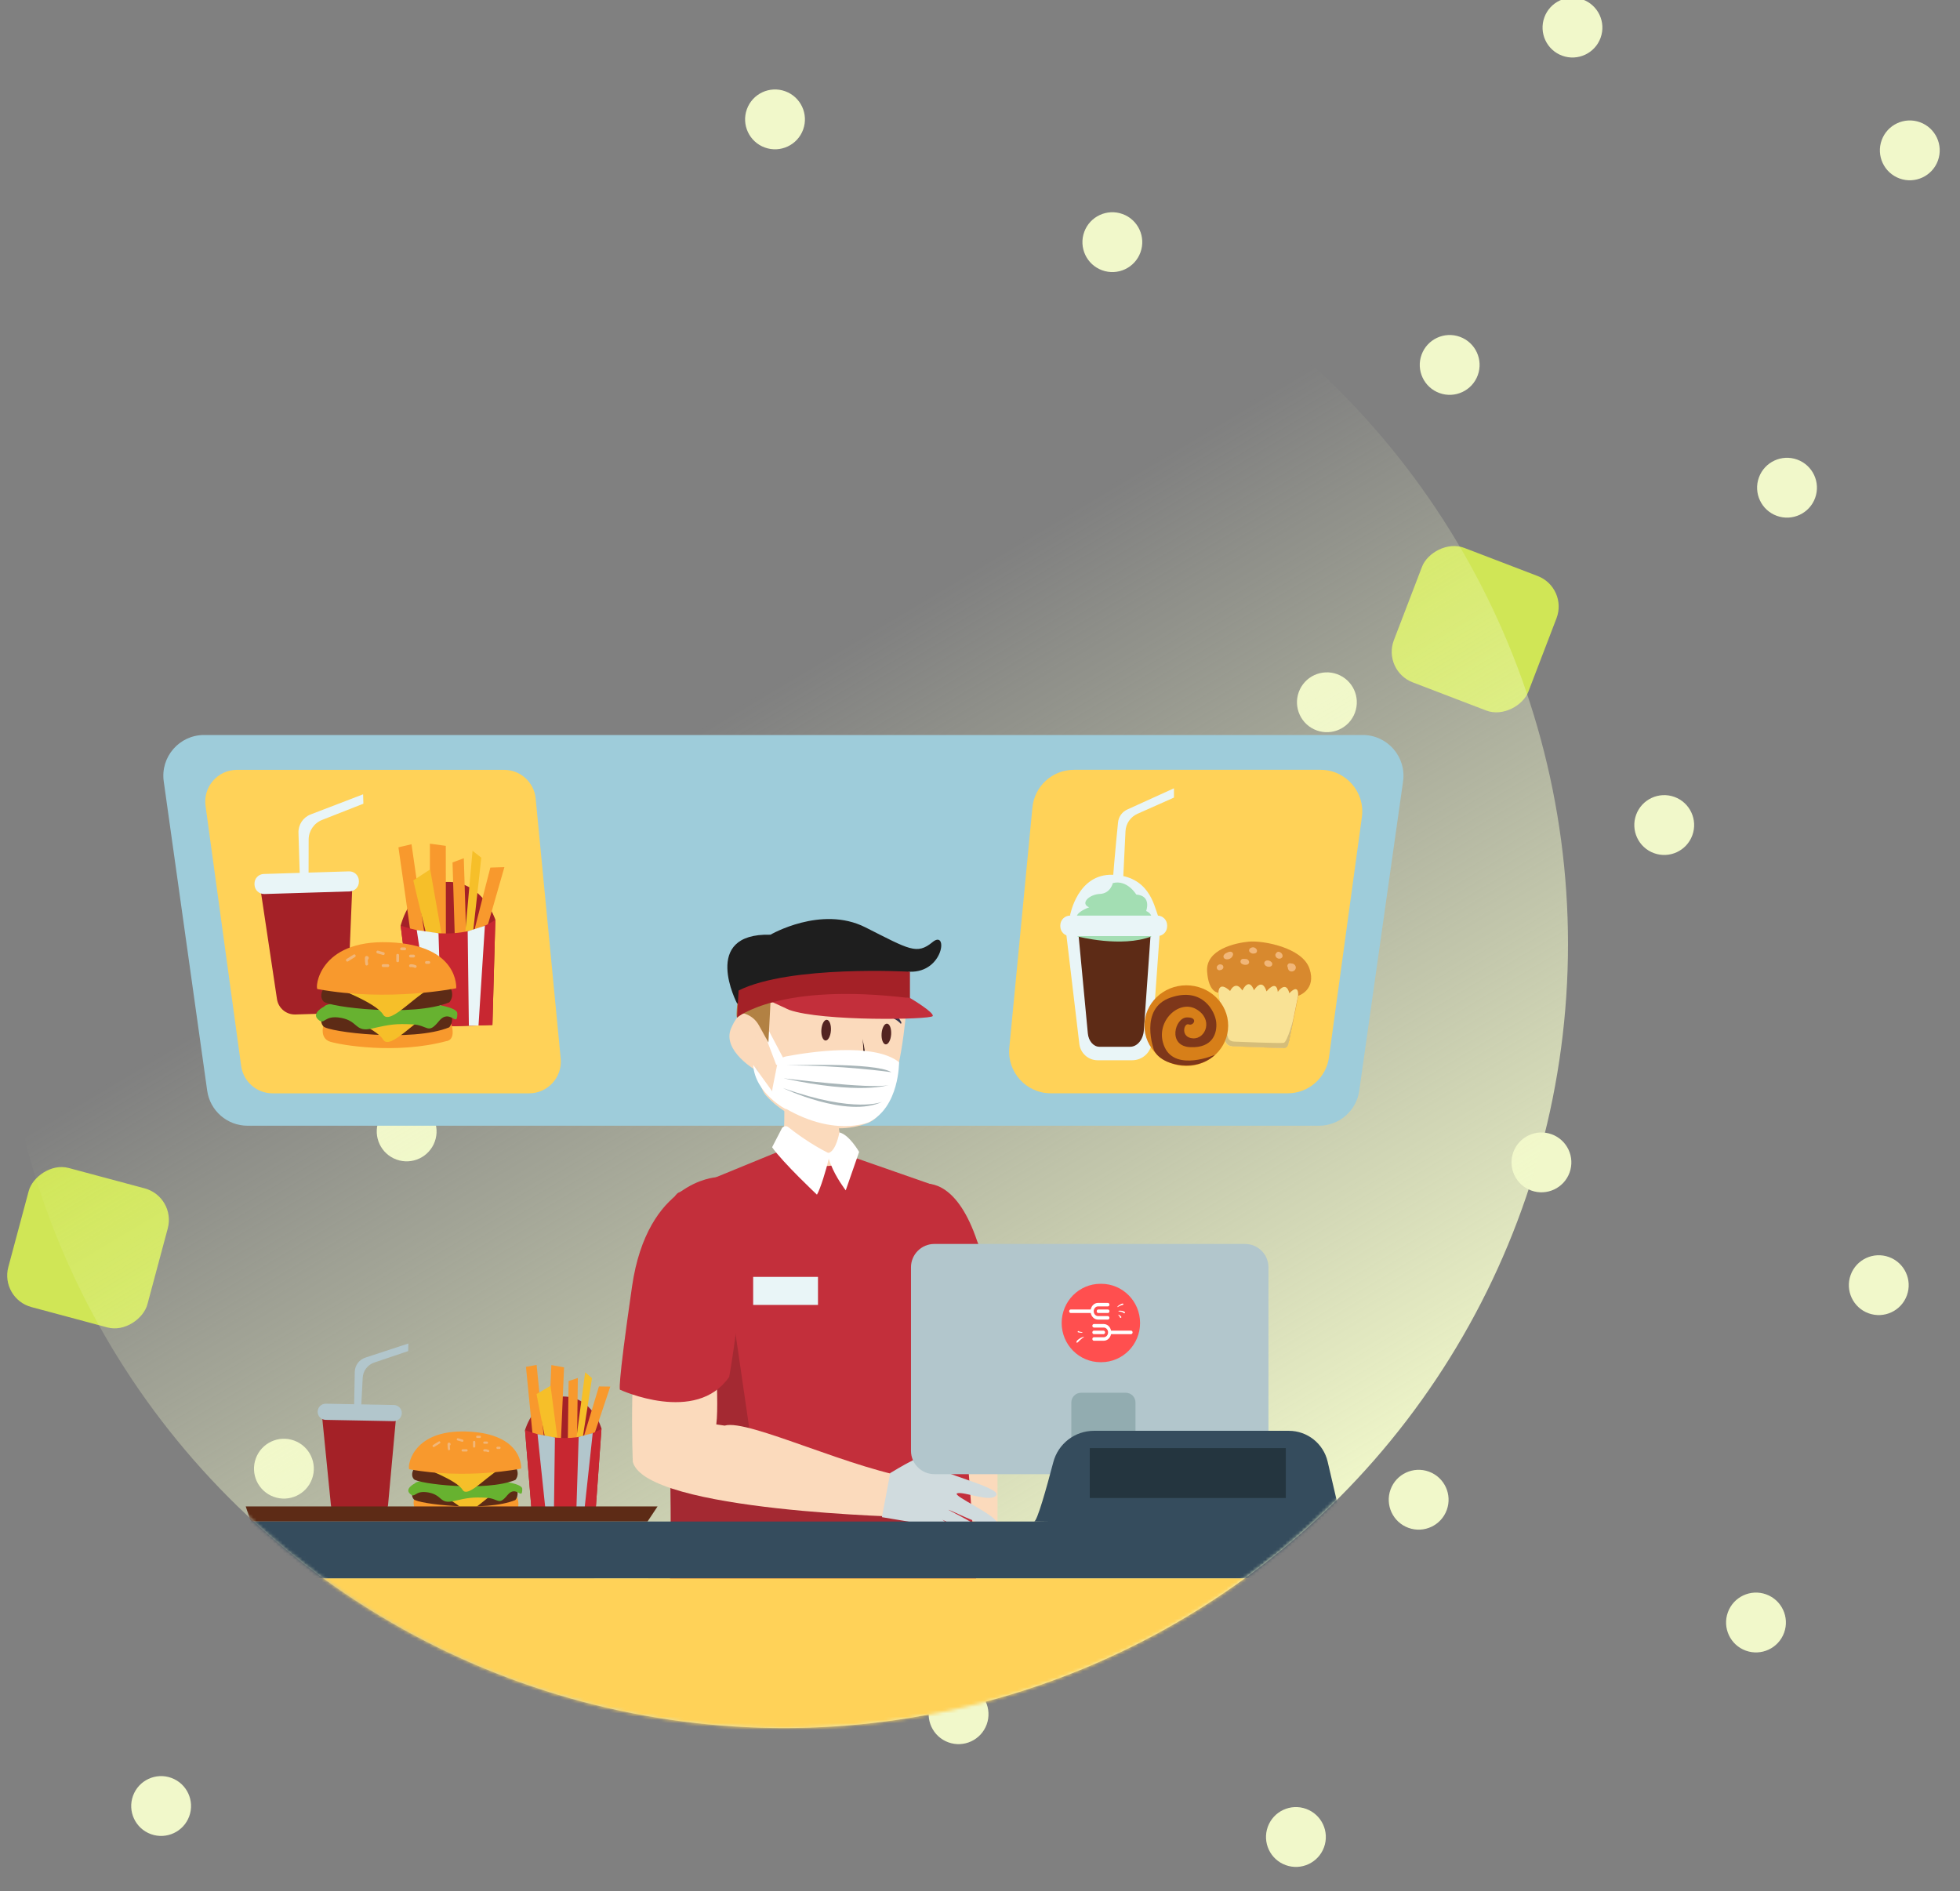 <svg width="600" height="579" viewBox="0 0 600 579" fill="none" xmlns="http://www.w3.org/2000/svg">
<rect x="0" y="0" width="600" height="579" fill="#808080" stroke="none"/>
<g clip-path="url(#clip0_73_32918)">
<ellipse cx="49.325" cy="552.866" rx="9.158" ry="9.158" transform="rotate(-70 49.325 552.866)" fill="#F1F8CA"/>
<ellipse cx="152.59" cy="590.45" rx="9.158" ry="9.157" transform="rotate(-70 152.59 590.45)" fill="#F1F8CA"/>
<ellipse cx="86.912" cy="449.597" rx="9.158" ry="9.158" transform="rotate(-70 86.912 449.597)" fill="#F1F8CA"/>
<ellipse cx="190.18" cy="487.182" rx="9.158" ry="9.158" transform="rotate(-70 190.18 487.182)" fill="#F1F8CA"/>
<ellipse cx="293.442" cy="524.764" rx="9.158" ry="9.158" transform="rotate(-70 293.442 524.764)" fill="#F1F8CA"/>
<ellipse cx="396.71" cy="562.35" rx="9.158" ry="9.158" transform="rotate(-70 396.71 562.35)" fill="#F1F8CA"/>
<ellipse cx="124.488" cy="346.354" rx="9.158" ry="9.157" transform="rotate(-70 124.488 346.354)" fill="#F1F8CA"/>
<ellipse cx="227.753" cy="383.938" rx="9.158" ry="9.158" transform="rotate(-70 227.753 383.938)" fill="#F1F8CA"/>
<ellipse cx="331.018" cy="421.521" rx="9.158" ry="9.157" transform="rotate(-70 331.018 421.521)" fill="#F1F8CA"/>
<ellipse cx="434.283" cy="459.105" rx="9.158" ry="9.158" transform="rotate(-70 434.283 459.105)" fill="#F1F8CA"/>
<ellipse cx="537.548" cy="496.688" rx="9.158" ry="9.157" transform="rotate(-70 537.548 496.688)" fill="#F1F8CA"/>
<ellipse cx="471.87" cy="355.836" rx="9.158" ry="9.158" transform="rotate(-70 471.87 355.836)" fill="#F1F8CA"/>
<ellipse cx="575.135" cy="393.42" rx="9.158" ry="9.158" transform="rotate(-70 575.135 393.42)" fill="#F1F8CA"/>
<ellipse cx="406.192" cy="214.983" rx="9.158" ry="9.158" transform="rotate(-70 406.192 214.983)" fill="#F1F8CA"/>
<ellipse cx="509.457" cy="252.567" rx="9.158" ry="9.157" transform="rotate(-70 509.457 252.567)" fill="#F1F8CA"/>
<ellipse cx="237.249" cy="36.546" rx="9.158" ry="9.158" transform="rotate(-70 237.249 36.546)" fill="#F1F8CA"/>
<ellipse cx="340.514" cy="74.13" rx="9.158" ry="9.158" transform="rotate(-70 340.514 74.13)" fill="#F1F8CA"/>
<ellipse cx="443.779" cy="111.714" rx="9.158" ry="9.158" transform="rotate(-70 443.779 111.714)" fill="#F1F8CA"/>
<ellipse cx="547.047" cy="149.3" rx="9.158" ry="9.158" transform="rotate(-70 547.047 149.3)" fill="#F1F8CA"/>
<ellipse cx="481.369" cy="8.448" rx="9.158" ry="9.157" transform="rotate(-70 481.369 8.448)" fill="#F1F8CA"/>
<ellipse cx="584.633" cy="46.032" rx="9.158" ry="9.158" transform="rotate(-70 584.633 46.032)" fill="#F1F8CA"/>
<rect width="44.074" height="44.074" rx="10" transform="matrix(-0.934 -0.358 -0.358 0.934 480.063 179.917)" fill="#D0E656"/>
<rect width="44.074" height="44.074" rx="10" transform="matrix(-0.966 -0.259 -0.259 0.966 53.948 366.375)" fill="#D0E656"/>
<circle cx="240" cy="289" r="240" fill="url(#paint0_linear_73_32918)"/>
<mask id="mask0_73_32918" style="mask-type:alpha" maskUnits="userSpaceOnUse" x="0" y="49" width="480" height="480">
<circle cx="240" cy="289" r="240" fill="white"/>
</mask>
<g mask="url(#mask0_73_32918)">
<path d="M160.722 437.777L162.772 463.006L182.272 463.264L184.132 437.333C184.132 437.333 181.444 427.621 172.56 427.502C163.677 427.382 160.722 437.777 160.722 437.777Z" fill="#A42127"/>
<path d="M163.866 448.437C163.88 447.294 161.01 418.435 161.01 418.435L164.27 417.825L167.332 448.482L163.866 448.437Z" fill="#F8992D"/>
<path d="M167.226 453.423L168.78 417.879L172.671 418.584L171.101 455.352L167.226 453.423Z" fill="#F8992D"/>
<path d="M173.618 456.729L174.067 422.756L176.895 421.836L176.427 457.291L173.618 456.729Z" fill="#F8992D"/>
<path d="M175.072 452.643C174.974 451.833 183.354 424.417 183.354 424.417L186.822 424.463L176.443 455.426L175.072 452.643Z" fill="#F8992D"/>
<path d="M169.769 451.93C168.803 451.24 164.25 426.756 164.25 426.756L168.533 424.226L172.252 452.611L169.769 451.93Z" fill="#F6BF29"/>
<path d="M175.162 449.901L179.133 420.086L181.221 421.887L176.543 451.991L175.162 449.901Z" fill="#F6BF29"/>
<path d="M184.132 437.333C184.132 437.333 175.815 443.526 160.722 437.777L162.772 463.006L182.272 463.264L184.132 437.333Z" fill="#C82731"/>
<path d="M164.548 439.035L167.076 463.061L169.567 463.094L169.873 440.052L164.548 439.035Z" fill="#B2C6CC"/>
<path d="M177.143 439.88L176.411 463.18L178.794 463.212L181.442 438.705L177.143 439.88Z" fill="#B2C6CC"/>
<path d="M98.291 430.545L101.297 460.712C101.521 462.96 103.391 464.685 105.649 464.728L113.964 464.886C116.467 464.933 118.582 463.039 118.809 460.546L121.472 431.316L98.291 430.545Z" fill="#A42127"/>
<path d="M120.484 435.049L99.669 434.655C98.303 434.629 97.216 433.5 97.242 432.133C97.268 430.766 98.397 429.679 99.763 429.705L120.577 430.1C121.944 430.126 123.031 431.255 123.005 432.622C122.979 433.988 121.85 435.075 120.484 435.049Z" fill="#B2C6CC"/>
<path d="M108.333 434.247L108.604 419.975C108.642 417.98 109.937 416.226 111.833 415.605L125.006 411.283L124.962 413.602L114.584 417.098C112.55 417.784 111.141 419.641 111.03 421.785L110.401 433.921L108.333 434.247Z" fill="#B2C6CC"/>
<path d="M126.746 458.98C126.746 458.98 125.909 461.962 128.481 462.77C131.053 463.577 144.706 465.963 157.178 462.615C157.178 462.615 159.596 462.529 158.344 458.321L126.746 458.98Z" fill="#F8992D"/>
<path d="M126.671 455.866C126.671 455.866 125.482 457.559 126.668 458.968C127.854 460.377 148.63 462.946 157.738 459.21C157.738 459.21 159.324 457.623 157.743 455.058L126.671 455.866Z" fill="#5D2B16"/>
<path d="M129.585 455.495C129.585 455.495 139.818 459.266 141.596 462.238C143.373 465.211 150.315 456.338 154.863 455.067L129.585 455.495Z" fill="#F6BF29"/>
<path d="M127.02 454.091C127.02 454.091 123.767 455.673 125.49 457.268C127.213 458.863 126.82 456.085 131.173 456.885C135.526 457.685 134.533 460.525 138.888 459.505C143.243 458.485 144.827 458.285 148.785 458.49C152.743 458.694 152.541 461.095 155.317 457.714C158.091 454.333 159.877 459.619 159.876 455.801C159.875 451.982 127.814 452.091 127.02 454.091Z" fill="#67B230"/>
<path d="M126.694 449.701C126.694 449.701 125.505 451.395 126.691 452.804C127.877 454.213 148.653 456.782 157.761 453.046C157.761 453.046 159.346 451.459 157.766 448.894L126.694 449.701Z" fill="#5D2B16"/>
<path d="M129.585 449.319C129.585 449.319 139.818 453.09 141.596 456.062C143.373 459.035 150.315 450.162 154.863 448.891L129.585 449.319Z" fill="#F6BF29"/>
<path d="M125.308 449.771C124.668 449.653 125.52 437.575 142.934 438.221C160.349 438.868 159.546 449.563 159.546 449.563C159.546 449.563 142.918 453.014 125.308 449.771Z" fill="#F8992D"/>
<path d="M134.294 441.264C133.719 441.624 133.144 441.985 132.57 442.345C132.195 442.58 132.54 443.177 132.917 442.941C133.492 442.581 134.066 442.22 134.641 441.86C135.016 441.625 134.671 441.028 134.294 441.264Z" fill="#F1B678"/>
<path d="M137.815 442.445C137.983 442.236 138.002 441.974 137.809 441.768C137.636 441.584 137.323 441.541 137.135 441.731C136.936 441.932 137.005 442.444 137.014 442.704C137.025 443.039 137.066 443.373 137.126 443.703C137.204 444.139 137.869 443.955 137.791 443.52C137.731 443.19 137.703 442.858 137.702 442.525C137.746 442.509 137.785 442.483 137.815 442.445Z" fill="#F1B678"/>
<path d="M141.63 440.69C141.168 440.558 140.707 440.425 140.245 440.293C139.818 440.17 139.634 440.835 140.061 440.958C140.523 441.09 140.984 441.223 141.446 441.355C141.873 441.478 142.056 440.813 141.63 440.69Z" fill="#F1B678"/>
<path d="M144.806 441.422L144.804 442.807C144.804 443.251 145.494 443.252 145.494 442.808L145.496 441.423C145.496 440.979 144.807 440.977 144.806 441.422Z" fill="#F1B678"/>
<path d="M142.819 443.651L141.632 443.65C141.188 443.649 141.187 444.339 141.631 444.34L142.819 444.341C143.262 444.341 143.264 443.652 142.819 443.651Z" fill="#F1B678"/>
<path d="M149.067 441.283L148.275 441.282C147.831 441.282 147.83 441.971 148.275 441.972L149.066 441.973C149.51 441.973 149.511 441.284 149.067 441.283Z" fill="#F1B678"/>
<path d="M146.881 439.5L146.089 439.499C145.645 439.498 145.644 440.188 146.088 440.189L146.88 440.189C147.324 440.19 147.325 439.5 146.881 439.5Z" fill="#F1B678"/>
<path d="M149.628 443.9C149.201 443.697 148.745 443.6 148.272 443.645C147.834 443.687 147.829 444.377 148.271 444.335C148.621 444.301 148.96 444.343 149.28 444.495C149.678 444.684 150.03 444.09 149.628 443.9Z" fill="#F1B678"/>
<path d="M152.891 442.873L152.297 442.872C152.111 442.872 151.952 443.03 151.952 443.217C151.951 443.404 152.109 443.562 152.296 443.562L152.89 443.562C153.076 443.563 153.235 443.404 153.235 443.218C153.235 443.031 153.078 442.873 152.891 442.873Z" fill="#F1B678"/>
<path d="M76.757 465.771L75.219 461.146H201.302L198.228 465.771H76.757Z" fill="#5D2B16"/>
<path d="M403.75 344.612H75.775C69.558 344.612 64.291 340.033 63.426 333.877L50.124 239.205C49.069 231.701 54.895 225 62.473 225H417.162C424.745 225 430.573 231.712 429.509 239.219L416.097 333.892C415.225 340.041 409.961 344.612 403.75 344.612Z" fill="#9ECCDA"/>
<path d="M72.544 235.667H154.313C159.317 235.667 163.503 239.469 163.982 244.451L171.639 324.054C172.187 329.76 167.701 334.697 161.97 334.697H83.447C78.592 334.697 74.482 331.113 73.823 326.302L62.921 246.698C62.122 240.864 66.656 235.667 72.544 235.667Z" fill="#FFD258"/>
<path d="M122.65 283.358L126.561 314.511L150.74 313.771L151.636 281.537C151.636 281.537 147.777 269.647 136.762 269.981C125.747 270.316 122.65 283.358 122.65 283.358Z" fill="#A42127"/>
<path d="M127.136 296.399C127.093 294.981 121.97 259.376 121.97 259.376L125.975 258.443L131.434 296.267L127.136 296.399Z" fill="#F8992D"/>
<path d="M131.61 302.406L131.605 258.275L136.465 258.937L136.517 304.585L131.61 302.406Z" fill="#F8992D"/>
<path d="M139.817 306.138L138.528 264.014L141.984 262.72L143.329 306.683L139.817 306.138Z" fill="#F8992D"/>
<path d="M141.378 301.012C141.213 300.014 150.109 265.583 150.109 265.583L154.408 265.452L143.229 304.386L141.378 301.012Z" fill="#F8992D"/>
<path d="M134.726 300.408C133.492 299.605 126.521 269.512 126.521 269.512L131.691 266.144L137.84 301.118L134.726 300.408Z" fill="#F6BF29"/>
<path d="M141.353 297.603L144.654 260.441L147.34 262.559L143.179 300.118L141.353 297.603Z" fill="#F6BF29"/>
<path d="M151.636 281.537C151.636 281.537 141.667 289.662 122.65 283.358L126.561 314.511L150.74 313.771L151.636 281.537Z" fill="#C82731"/>
<path d="M127.582 284.717L132.021 314.353L135.11 314.259L134.236 285.688L127.582 284.717Z" fill="#E9F5F7"/>
<path d="M143.17 285.091L143.529 314.005L146.484 313.914L148.434 283.401L143.17 285.091Z" fill="#E9F5F7"/>
<path d="M79.212 268.66L84.789 305.849C85.205 308.621 87.627 310.643 90.428 310.557L100.739 310.242C103.843 310.147 106.346 307.671 106.474 304.568L107.978 268.192L79.212 268.66Z" fill="#A42127"/>
<path d="M107.026 272.883L80.93 273.681C79.314 273.731 77.964 272.46 77.914 270.844L77.906 270.559C77.856 268.943 79.126 267.593 80.742 267.544L106.838 266.745C108.454 266.697 109.804 267.966 109.854 269.582L109.862 269.867C109.912 271.483 108.642 272.833 107.026 272.883Z" fill="#E9F5F7"/>
<path d="M91.909 272.63L91.368 254.932C91.292 252.457 92.789 250.205 95.1 249.319L111.154 243.156L111.242 246.031L98.6 251C96.122 251.975 94.491 254.363 94.485 257.025L94.451 272.099L91.909 272.63Z" fill="#E9F5F7"/>
<path d="M98.937 314.193C98.937 314.193 97.899 317.891 101.089 318.893C104.279 319.895 121.214 322.854 136.684 318.701C136.684 318.701 139.684 318.595 138.13 313.375L98.937 314.193Z" fill="#F8992D"/>
<path d="M98.986 310.34C98.986 310.34 97.511 312.441 98.982 314.188C100.453 315.935 126.224 319.123 137.522 314.488C137.522 314.488 139.488 312.521 137.528 309.338L98.986 310.34Z" fill="#5D2B16"/>
<path d="M102.371 309.862C102.371 309.862 115.064 314.54 117.27 318.226C119.475 321.914 128.086 310.907 133.727 309.332L102.371 309.862Z" fill="#F6BF29"/>
<path d="M99.246 308.125C99.246 308.125 95.21 310.087 97.347 312.065C99.484 314.044 98.997 310.599 104.397 311.59C109.796 312.583 108.565 316.106 113.967 314.84C119.369 313.575 121.333 313.328 126.242 313.581C131.151 313.834 130.903 316.812 134.344 312.619C137.785 308.425 140.001 314.982 140 310.245C139.998 305.509 100.23 305.644 99.246 308.125Z" fill="#67B230"/>
<path d="M99.009 302.691C99.009 302.691 97.534 304.792 99.005 306.54C100.476 308.287 126.248 311.475 137.545 306.84C137.545 306.84 139.511 304.872 137.551 301.69L99.009 302.691Z" fill="#5D2B16"/>
<path d="M102.375 302.213C102.375 302.213 115.068 306.89 117.273 310.578C119.479 314.265 128.09 303.259 133.731 301.683L102.375 302.213Z" fill="#F6BF29"/>
<path d="M97.187 302.776C96.393 302.63 97.45 287.648 119.051 288.451C140.652 289.253 139.656 302.519 139.656 302.519C139.656 302.519 119.03 306.8 97.187 302.776Z" fill="#F8992D"/>
<path d="M108.246 292.22C107.533 292.667 106.821 293.113 106.108 293.56C105.643 293.851 106.071 294.592 106.539 294.299C107.252 293.852 107.964 293.405 108.677 292.959C109.142 292.667 108.715 291.926 108.246 292.22Z" fill="#F1B678"/>
<path d="M112.718 293.686C112.925 293.427 112.948 293.102 112.709 292.846C112.495 292.618 112.107 292.565 111.874 292.8C111.627 293.05 111.712 293.685 111.723 294.008C111.737 294.424 111.788 294.837 111.862 295.247C111.959 295.787 112.784 295.559 112.687 295.02C112.613 294.611 112.578 294.199 112.577 293.785C112.631 293.765 112.68 293.733 112.718 293.686Z" fill="#F1B678"/>
<path d="M117.464 291.51C116.891 291.346 116.319 291.182 115.746 291.018C115.216 290.865 114.989 291.69 115.518 291.843C116.09 292.006 116.663 292.171 117.235 292.335C117.766 292.487 117.993 291.663 117.464 291.51Z" fill="#F1B678"/>
<path d="M121.31 292.413L121.308 294.131C121.307 294.682 122.162 294.683 122.163 294.132L122.165 292.414C122.166 291.863 121.31 291.861 121.31 292.413Z" fill="#F1B678"/>
<path d="M118.741 295.174L117.268 295.173C116.718 295.172 116.716 296.027 117.267 296.028L118.74 296.03C119.29 296.03 119.292 295.175 118.741 295.174Z" fill="#F1B678"/>
<path d="M126.631 292.245L125.649 292.244C125.099 292.244 125.097 293.099 125.648 293.1L126.63 293.101C127.18 293.101 127.182 292.246 126.631 292.245Z" fill="#F1B678"/>
<path d="M123.897 290.034L122.916 290.033C122.365 290.032 122.363 290.888 122.915 290.888L123.897 290.89C124.447 290.89 124.449 290.035 123.897 290.034Z" fill="#F1B678"/>
<path d="M127.327 295.51C126.797 295.258 126.232 295.138 125.645 295.193C125.102 295.245 125.096 296.101 125.644 296.048C126.078 296.007 126.499 296.06 126.895 296.247C127.39 296.482 127.825 295.745 127.327 295.51Z" fill="#F1B678"/>
<path d="M131.276 294.207L130.54 294.206C130.308 294.206 130.112 294.402 130.111 294.633C130.111 294.864 130.307 295.061 130.539 295.061L131.275 295.062C131.506 295.062 131.703 294.865 131.703 294.634C131.703 294.403 131.508 294.207 131.276 294.207Z" fill="#F1B678"/>
<path d="M404.259 235.656H328.748C322.175 235.656 316.677 240.65 316.047 247.193L308.977 320.706C308.256 328.201 314.148 334.687 321.676 334.687H394.19C400.567 334.687 405.965 329.978 406.831 323.66L416.899 250.146C417.949 242.484 411.994 235.656 404.259 235.656Z" fill="#FFD258"/>
<path d="M340.608 273.018C340.267 272.103 341.644 257.877 342.258 251.746C342.429 250.028 343.503 248.53 345.075 247.815L359.374 241.316V244.159L348.191 249.129C346.066 250.074 344.654 252.135 344.54 254.457L343.632 273.018H340.608Z" fill="#E9F5F7"/>
<path d="M325.868 281.375L330.411 319.582C330.75 322.429 333.164 324.572 336.031 324.572H346.585C349.763 324.571 352.401 322.116 352.628 318.948L355.301 281.794L325.868 281.375Z" fill="#E9F5F7"/>
<path d="M327.556 280.275C327.556 280.275 329.79 267.383 340.686 267.79C351.58 268.197 353.203 276.827 354.469 280.273C355.734 283.72 327.556 280.275 327.556 280.275Z" fill="#E9F5F7"/>
<path d="M329.898 283.407C329.898 283.35 332.1 306.695 333.01 316.344C333.231 318.684 334.753 320.441 336.559 320.441H345.949C348.127 320.441 349.947 318.275 350.148 315.443L352.417 283.407H329.898Z" fill="#5D2B16"/>
<path d="M340.662 270.337C340.662 270.337 339.969 273.521 336.689 273.657C333.41 273.795 330.568 276.593 333.41 277.745C333.41 277.745 326.852 280.044 330.787 282.517C330.787 282.517 325.758 284.085 329.912 286.677C329.912 286.677 343.248 290.176 352.431 286.677C352.431 286.677 355.711 282.511 352.431 282.516C352.431 282.516 353.449 280.004 350.863 278.875C350.863 278.875 352.65 274.215 347.84 273.84C347.84 273.84 345.072 269.184 340.662 270.337Z" fill="#A3DEB3"/>
<path d="M354.294 286.566L327.582 286.568C325.928 286.568 324.587 285.227 324.587 283.573V283.282C324.587 281.627 325.928 280.286 327.581 280.286L354.294 280.284C355.949 280.284 357.29 281.625 357.29 283.28V283.571C357.29 285.225 355.949 286.566 354.294 286.566Z" fill="#E9F5F7"/>
<path d="M373.041 303.894L374.954 317.716C375.153 319.151 376.352 320.237 377.8 320.293L391.653 320.829C393.093 320.884 394.361 319.889 394.65 318.477L397.438 304.838C397.438 304.838 403.06 303.056 400.869 296.529C398.678 290.004 386.513 287.865 382.309 288.259C378.153 288.649 369.111 290.636 369.519 297.316C369.927 303.996 373.041 303.894 373.041 303.894Z" fill="#D8892E"/>
<path d="M372.988 303.887C372.988 303.887 372.939 300.06 376.562 303.36C376.562 303.36 378.178 299.877 380.319 303.213C380.319 303.213 382.262 298.928 383.876 303.143C383.876 303.143 386.307 298.998 387.712 303.494C387.712 303.494 390.724 299.662 391.163 303.628C391.163 303.628 393.673 299.974 394.7 304.061C394.7 304.061 397.591 300.767 397.385 304.831L394.4 319.44C394.225 320.293 393.459 320.894 392.59 320.861L376.962 320.257C375.969 320.218 375.146 319.472 375.01 318.488L372.988 303.887Z" fill="#F9E295"/>
<path d="M376.483 291.34C376.142 291.38 375.835 291.497 375.559 291.669C375.189 291.792 374.862 292.046 374.652 292.377C374.364 292.833 374.602 293.401 375.087 293.579C376.036 293.926 377.165 293.34 377.435 292.369C377.613 291.73 377.089 291.271 376.483 291.34Z" fill="#F1B678"/>
<path d="M382.166 293.965C381.985 293.721 381.72 293.602 381.442 293.584C381.399 293.576 381.357 293.569 381.311 293.568C381.062 293.558 380.812 293.548 380.561 293.538C379.755 293.505 379.435 294.586 380.097 295.022C380.584 295.342 381.195 295.447 381.759 295.297C382.033 295.225 382.256 295.031 382.343 294.757C382.437 294.459 382.343 294.204 382.166 293.965Z" fill="#F1B678"/>
<path d="M384.714 290.686C384.423 290.172 383.817 289.878 383.234 290.035C383.157 290.056 383.085 290.092 383.018 290.133C383.013 290.134 383.007 290.134 383.002 290.135C382.446 290.274 382.142 291.038 382.595 291.467C382.721 291.586 382.857 291.682 382.999 291.755C383.152 291.861 383.338 291.921 383.518 291.909C383.8 291.942 384.094 291.901 384.383 291.776C384.777 291.608 384.915 291.041 384.714 290.686Z" fill="#F1B678"/>
<path d="M389.263 294.561C389.05 294.334 388.773 294.151 388.47 294.07C388.356 294.038 388.236 294.017 388.115 294.009C388.085 294.006 388.056 294.008 388.027 294.008C387.99 294.007 387.954 294.008 387.919 294.01C387.887 294.013 387.857 294.016 387.826 294.021C387.764 294.03 387.704 294.043 387.647 294.062C387.645 294.063 387.642 294.063 387.639 294.064C387.638 294.064 387.638 294.065 387.637 294.065C387.611 294.075 387.587 294.087 387.563 294.098C387.326 294.196 387.138 294.342 387.055 294.605C386.96 294.904 387.057 295.156 387.231 295.396C387.573 295.867 388.31 296.093 388.855 295.893C389.128 295.792 389.347 295.645 389.44 295.352C389.526 295.08 389.46 294.769 389.263 294.561Z" fill="#F1B678"/>
<path d="M392.552 292.226C392.394 291.824 392.017 291.527 391.619 291.389C391.252 291.261 390.8 291.466 390.644 291.821C390.631 291.835 390.617 291.846 390.603 291.861C390.444 292.052 390.367 292.308 390.433 292.557C390.456 292.647 390.489 292.73 390.53 292.81C390.577 292.922 390.648 293.024 390.741 293.103C390.871 293.235 391.03 293.339 391.213 293.408C391.521 293.524 391.945 293.506 392.22 293.315C392.392 293.197 392.552 293.061 392.61 292.849C392.669 292.626 392.636 292.438 392.552 292.226Z" fill="#F1B678"/>
<path d="M395.403 294.952C395.195 294.874 394.961 294.852 394.714 294.898C394.175 294.999 393.905 295.721 394.233 296.149C394.222 296.697 394.545 297.247 395.118 297.369C395.864 297.529 396.655 297.021 396.679 296.221C396.699 295.538 396.069 294.941 395.403 294.952Z" fill="#F1B678"/>
<path d="M374.491 295.976C374.491 295.867 374.462 295.766 374.407 295.672C374.34 295.548 374.248 295.448 374.13 295.372C373.949 295.284 373.826 295.235 373.627 295.215C373.597 295.212 373.567 295.215 373.537 295.215C373.522 295.214 373.507 295.214 373.492 295.215C373.422 295.218 373.35 295.226 373.284 295.243C372.998 295.315 372.771 295.485 372.6 295.724L372.511 295.913C372.499 295.984 372.487 296.055 372.475 296.126C372.474 296.147 372.477 296.168 372.478 296.188C372.476 296.261 372.479 296.331 372.493 296.395C372.537 296.584 372.674 296.792 372.844 296.891C373.027 296.996 373.252 297.055 373.462 296.996C373.499 296.985 373.534 296.971 373.568 296.957C373.711 296.943 373.819 296.924 373.97 296.846C374.067 296.796 374.173 296.726 374.244 296.643C374.347 296.547 374.421 296.43 374.465 296.296C374.502 296.19 374.511 296.083 374.491 295.976Z" fill="#F1B678"/>
<path d="M373.948 310.547L375.11 318.779C375.11 318.779 375.543 320.212 377.169 320.275L392.965 320.854C392.965 320.854 394.111 321.059 394.439 319.452L395.998 311.827C395.998 311.827 394.064 318.966 393.018 319.222C391.972 319.477 377.854 318.858 377.854 318.858C377.854 318.858 376.262 318.87 375.939 317.636C375.616 316.402 373.948 310.547 373.948 310.547Z" fill="#D5BD79"/>
<path d="M375.974 313.974C375.974 320.793 370.233 326.32 363.153 326.32C356.071 326.32 350.331 320.793 350.331 313.974C350.331 307.156 356.071 301.628 363.153 301.628C370.233 301.628 375.974 307.156 375.974 313.974Z" fill="#D77F19"/>
<path d="M353.303 321.57C353.303 321.57 348.49 308.76 358.325 305.389C368.16 302.017 371.985 309.66 372.313 312.919C372.64 316.178 371.329 320.899 364.336 320.561C357.342 320.225 359.636 311.57 363.298 311.458C366.958 311.345 365.428 314.155 363.898 313.593C362.369 313.031 361.275 317.64 365.21 317.864C369.143 318.089 371.547 311.907 366.084 308.872C360.62 305.839 353.08 313.257 356.577 320.674C360.074 328.092 371.944 322.894 371.944 322.894C371.944 322.894 368.269 326.856 361.494 326.068C354.719 325.282 353.303 321.57 353.303 321.57Z" fill="#7E371A"/>
<path d="M305.359 474.464H281.552V420.086H305.359V474.464Z" fill="#FBDABC"/>
<path d="M232.527 314.481C232.527 314.481 228.346 304.309 223.821 314.754C220.812 321.702 231.709 327.844 231.709 327.844L232.527 314.481Z" fill="#FBDABC"/>
<path d="M278.233 294.21C278.233 294.21 277.901 338.821 265.867 343.681C253.834 348.541 240.681 342.315 234.478 335.349C228.275 328.384 232.592 290.56 232.592 290.56L278.233 294.21Z" fill="#FBDABC"/>
<path d="M256.559 337.191C255.202 343.665 260.621 363.168 260.621 363.168L237.644 379.859C237.644 379.859 241.502 338.758 239.571 333.881L256.559 337.191Z" fill="#FBDABC"/>
<path d="M264.005 318.033C264.005 318.033 265.381 325.735 262.133 329.1C262.133 329.1 266.739 328.778 264.005 318.033Z" fill="#381C1C"/>
<path d="M239.915 351.882C239.915 351.882 254.944 362.193 258.825 353.394L285.836 362.833C289.115 364.432 293.143 405.393 293.353 409.035C294.421 427.616 297.308 455.072 299.446 494.23L204.869 498.959L206.733 377.054C206.5 373.223 204.6 366.838 207.757 365.064L239.915 351.882Z" fill="#C32F3B"/>
<path d="M258.19 327.243C258.495 327.023 258.872 326.972 259.233 327.076C259.566 327.169 259.872 327.414 260 327.741C260.045 327.855 260.015 327.986 259.899 328.045C259.797 328.096 259.639 328.059 259.595 327.944C259.582 327.91 259.567 327.878 259.55 327.846C259.542 327.832 259.534 327.82 259.527 327.807C259.523 327.801 259.523 327.8 259.521 327.797C259.521 327.797 259.521 327.798 259.52 327.797C259.498 327.774 259.48 327.746 259.458 327.721C259.446 327.708 259.433 327.696 259.421 327.684C259.418 327.681 259.419 327.682 259.418 327.68C259.363 327.638 259.308 327.6 259.248 327.566C259.247 327.565 259.246 327.565 259.245 327.564C259.245 327.564 259.245 327.564 259.244 327.564C259.231 327.559 259.217 327.552 259.204 327.545C259.171 327.531 259.136 327.519 259.102 327.509C259.088 327.505 259.074 327.501 259.058 327.497C259.054 327.496 259.031 327.491 259.021 327.489C259.014 327.487 259.006 327.486 259.004 327.486C258.986 327.483 258.967 327.481 258.95 327.479C258.917 327.476 258.885 327.475 258.851 327.475C258.849 327.475 258.838 327.475 258.827 327.475C258.82 327.476 258.801 327.477 258.797 327.477C258.761 327.482 258.726 327.488 258.691 327.496C258.677 327.499 258.663 327.503 258.649 327.507C258.645 327.508 258.642 327.509 258.639 327.51C258.608 327.522 258.577 327.534 258.548 327.55C258.532 327.559 258.517 327.568 258.501 327.577C258.499 327.578 258.498 327.578 258.496 327.579C258.494 327.581 258.493 327.582 258.489 327.584C258.39 327.656 258.256 327.662 258.17 327.564C258.094 327.479 258.09 327.315 258.19 327.243Z" fill="#381C1C"/>
<path d="M275.751 313.423C275.751 313.423 273.337 310.334 268.831 311.261L269.056 309.285C269.056 309.285 273.528 308.407 275.826 312.769C275.826 312.769 276.117 313.152 275.751 313.423Z" fill="#33334D"/>
<path d="M246.615 310.333C246.615 310.333 250.764 307.83 256.664 310.02L256.902 307.932C256.902 307.932 251.034 305.8 246.693 309.642C246.693 309.642 246.19 309.954 246.615 310.333Z" fill="#33334D"/>
<path d="M269.874 316.44C269.763 318.193 270.327 319.656 271.136 319.708C271.943 319.759 272.689 318.38 272.801 316.627C272.912 314.875 272.348 313.411 271.541 313.36C270.732 313.308 269.987 314.688 269.874 316.44Z" fill="#532421"/>
<path d="M251.439 315.262C251.327 317.015 251.891 318.478 252.7 318.53C253.507 318.581 254.253 317.202 254.365 315.449C254.478 313.696 253.913 312.234 253.105 312.182C252.297 312.131 251.551 313.51 251.439 315.262Z" fill="#532421"/>
<path d="M240.626 323.392C247.437 322.1 267.474 318.971 275.224 325.162C275.224 325.162 275.365 338.852 266.011 343.508C266.011 343.508 254.994 348.484 238.85 338.373C237.015 337.223 236.08 335.156 236.482 333.128L237.895 326.002C238.156 324.688 239.233 323.657 240.626 323.392Z" fill="white"/>
<path d="M234.209 313.359L240.67 325.61L237.627 325.989L232.046 311.284L234.209 313.359Z" fill="white"/>
<path d="M230.562 325.99L238.132 336.493L240.787 339.667C240.787 339.667 231.139 334.829 230.562 325.99Z" fill="white"/>
<path d="M240.664 326.167C240.353 326.17 267.74 325.056 272.88 328.223C272.88 328.223 257.316 326.002 240.664 326.167Z" fill="#A8B5B8"/>
<path d="M239.931 330.11C239.231 329.957 266.712 333.525 272.04 332.159C272.04 332.159 263.31 335.204 239.931 330.11Z" fill="#A8B5B8"/>
<path d="M239.754 333.093C239.301 332.932 259.308 342.527 270.128 337.246C270.128 337.246 262.031 341.019 239.754 333.093Z" fill="#A8B5B8"/>
<path d="M235.924 305.727L235.225 319.141L232.316 313.869C231.283 311.995 229.507 310.627 227.418 310.167C226.964 310.067 225.882 311.423 225.706 311.498C225.002 311.793 226.18 303.22 226.18 303.22L234.915 301.744L235.924 305.727Z" fill="#B28143"/>
<path d="M278.646 305.552C278.646 305.552 286.053 309.941 285.524 311.044C284.994 312.147 251.662 312.747 241.543 309.131L233.24 305.277C233.24 305.277 258.158 300.586 278.646 305.552Z" fill="#C32F3B"/>
<path d="M256.956 346.655C256.956 346.655 255.96 352.504 253.528 352.967C253.528 352.967 252.671 352.061 254.283 356.338C255.813 360.398 258.897 364.396 258.897 364.396L262.996 352.632C262.996 352.632 260.019 347.38 256.956 346.655Z" fill="white"/>
<path d="M239.327 345.455C239.704 344.727 240.652 344.521 241.294 345.03C243.449 346.736 248.191 350.28 253.581 352.969C254.607 353.481 253.853 353.879 253.613 355C252.993 357.908 251.076 364.118 250.086 365.712C250.086 365.712 239.81 356.066 236.354 351.202L239.327 345.455Z" fill="white"/>
<path d="M281.511 362.577C285.027 361.679 293.259 362.439 299.146 379.98L308.711 403.864C308.711 403.864 303.667 424.958 278.159 425.284L281.511 362.577Z" fill="#C32F3B"/>
<path d="M205.355 467.161C205.376 465.771 204.869 425.416 204.869 425.416L224.268 402.123L233.52 465.771L205.355 467.161Z" fill="#A42932"/>
<path d="M225.943 446.455L281.567 461.319L286.934 468.237L217.486 467.158L225.943 446.455Z" fill="#A42932"/>
<path d="M214.947 365.221C221.56 367.02 220.021 380.198 219.275 387.011C217.725 401.188 220.403 427.532 219.275 436.042L221.831 436.416C229.018 434.25 261.467 450.287 281.536 452.854L278.916 464.434C278.916 464.434 197.843 462.814 193.722 447.533C193.722 447.533 192.24 416.995 196.724 390.319C199.975 370.98 205.429 362.633 214.947 365.221Z" fill="#FBDABC"/>
<path d="M219.271 360.38C219.271 360.38 198.167 361.509 193.483 393.81C188.8 426.111 189.797 425.425 189.797 425.425C189.797 425.425 213.108 436.21 223.232 421.477C223.232 421.477 234.636 358.172 219.271 360.38Z" fill="#C32F3B"/>
<path d="M225.639 307.192C225.639 307.192 214.301 285.568 235.858 286.134C235.858 286.134 251.393 277.067 264.887 283.867C278.381 290.668 280.658 292.367 285.47 288.401C290.281 284.434 288.945 297.726 278.565 297.468L225.639 307.192Z" fill="#1E1E1E"/>
<path d="M225.627 311.493C225.627 311.493 238.501 300.609 278.553 305.557V297.472C278.553 297.472 241.836 295.358 226.101 303.215L225.627 311.493Z" fill="#A42127"/>
<path d="M272.513 450.93C274.311 449.993 283.118 443.962 290.249 443.72C297.38 443.478 297.702 445.139 294.746 446.329C291.79 447.518 287.759 447.076 286.853 448.839C285.946 450.601 306.549 455.301 304.985 457.708C303.421 460.115 295.065 456.5 293.041 457.132C291.018 457.763 306.114 464.18 305.299 466.668C304.482 469.156 292.44 462.913 290.542 462.24C288.644 461.567 302.597 467.985 301.102 469.421C299.605 470.857 288.499 465.235 288.499 465.235C288.499 465.235 296.035 470.786 295.246 472.322C294.458 473.858 282.777 466.579 282.777 466.579L269.977 464.44L272.513 450.93Z" fill="#D0DBDE"/>
<path d="M250.403 399.469H230.562V390.887H250.403V399.469Z" fill="#E9F5F7"/>
<path d="M381.147 451.274H286.03C282.077 451.274 278.872 448.069 278.872 444.116V387.96C278.872 384.007 282.077 380.802 286.03 380.802H381.147C385.1 380.802 388.305 384.007 388.305 387.96V444.116C388.305 448.069 385.1 451.274 381.147 451.274Z" fill="#B2C6CC"/>
<path d="M344.628 476.193H330.926C329.285 476.193 327.955 474.863 327.955 473.222V429.329C327.955 427.688 329.285 426.358 330.926 426.358H344.628C346.27 426.358 347.599 427.688 347.599 429.329V473.222C347.599 474.863 346.27 476.193 344.628 476.193Z" fill="#92ACB0"/>
<path d="M419.369 529.45H64.244V483.168H419.369V529.45Z" fill="#FFD258"/>
<path d="M419.967 483.156H63.331C58.532 483.156 54.642 479.266 54.642 474.467C54.642 469.668 58.532 465.778 63.331 465.778H419.967C424.766 465.778 428.657 469.668 428.657 474.467C428.657 479.266 424.766 483.156 419.967 483.156Z" fill="#354C5D"/>
<path d="M316.573 465.771C317.487 465.771 320.332 455.63 322.44 447.606C323.927 441.948 329.042 438.005 334.892 438.005H394.54C400.21 438.005 405.133 441.912 406.421 447.435L411.022 467.161L316.573 465.771Z" fill="#354C5D"/>
<path d="M393.608 458.576H333.602V443.3H393.608V458.576Z" fill="#24353F"/>
<path d="M337.104 393H336.896C330.326 393 325 398.373 325 405C325 411.627 330.326 417 336.896 417H337.104C343.674 417 349 411.627 349 405C349 398.373 343.674 393 337.104 393Z" fill="#FF4F4F"/>
<path d="M331.329 407.815C330.929 407.72 330.482 407.704 330.12 407.474C329.954 407.368 329.803 407.785 329.988 407.837C330.408 407.953 330.844 408.005 331.281 407.991C331.339 407.99 331.397 407.831 331.329 407.815Z" fill="white"/>
<path d="M331.756 409.229C331.241 409.345 330.755 409.567 330.33 409.881C330.046 410.085 329.551 410.409 329.531 410.83C329.526 410.934 329.579 411.081 329.699 411.04C330.039 410.923 330.306 410.524 330.582 410.278C330.925 409.973 331.347 409.587 331.752 409.383C331.802 409.358 331.839 409.21 331.756 409.229Z" fill="white"/>
<path d="M338.291 407.876C338.291 407.579 338.075 407.338 337.809 407.338H334.872C334.606 407.336 334.389 407.575 334.387 407.872C334.385 408.17 334.599 408.413 334.865 408.415H337.809C338.075 408.415 338.291 408.174 338.291 407.876Z" fill="white"/>
<path d="M334.391 405.856C334.391 406.153 334.607 406.394 334.872 406.394H337.881C338.613 406.394 339.205 407.058 339.205 407.876C339.205 408.694 338.613 409.357 337.881 409.357H334.872C334.606 409.357 334.391 409.598 334.391 409.896C334.391 410.194 334.606 410.434 334.872 410.434H337.881C338.958 410.433 339.889 409.592 340.117 408.414H346.235C346.5 408.414 346.716 408.174 346.716 407.876C346.716 407.579 346.501 407.337 346.235 407.337H340.117C339.889 406.16 338.958 405.319 337.881 405.318H334.872C334.606 405.318 334.391 405.559 334.391 405.856Z" fill="white"/>
<path d="M343.798 399.072C343.526 398.972 343.132 399.233 342.891 399.361C342.687 399.468 342.493 399.594 342.313 399.737C342.169 399.854 342.128 399.951 342.027 400.095C341.99 400.148 342.073 400.144 342.097 400.128C342.194 400.062 342.336 400.021 342.442 399.96C342.603 399.868 342.769 399.785 342.937 399.708C343.103 399.632 343.276 399.569 343.452 399.519C343.584 399.482 343.714 399.487 343.827 399.393C343.932 399.305 343.937 399.122 343.798 399.072Z" fill="white"/>
<path d="M344.318 401.634C343.849 401.269 343.01 401.163 342.456 401.264C342.411 401.272 342.314 401.371 342.393 401.407C342.671 401.535 342.987 401.53 343.281 401.594C343.567 401.661 343.832 401.797 344.053 401.991C344.248 402.15 344.536 401.803 344.318 401.634Z" fill="white"/>
<path d="M343.253 403.132C343.252 403.128 343.25 403.124 343.248 403.119C343.243 403.104 343.236 403.089 343.227 403.075C343.169 402.974 343.085 402.89 342.984 402.831C342.885 402.765 342.792 402.69 342.707 402.608C342.642 402.55 342.457 402.343 342.374 402.485C342.37 402.492 342.366 402.499 342.362 402.506C342.355 402.515 342.352 402.526 342.35 402.537C342.349 402.548 342.35 402.559 342.353 402.57C342.422 402.679 342.505 402.779 342.6 402.866C342.722 402.989 342.776 403.156 342.849 403.317C342.933 403.501 343.132 403.463 343.221 403.338V403.349C343.245 403.319 343.261 403.283 343.267 403.245C343.272 403.207 343.267 403.168 343.253 403.132Z" fill="white"/>
<path d="M335.725 401.401C335.725 401.698 335.941 401.94 336.207 401.94H339.144C339.41 401.942 339.627 401.703 339.629 401.405C339.631 401.108 339.417 400.865 339.152 400.863H336.207C335.941 400.863 335.726 401.104 335.725 401.401Z" fill="white"/>
<path d="M339.625 403.421C339.625 403.124 339.409 402.883 339.144 402.883H336.134C335.403 402.883 334.811 402.219 334.811 401.401C334.812 400.583 335.404 399.921 336.134 399.92H339.144C339.409 399.922 339.627 399.683 339.628 399.386C339.63 399.088 339.416 398.846 339.151 398.843H336.134C335.057 398.845 334.127 399.686 333.898 400.864H327.78C327.515 400.862 327.298 401.101 327.296 401.398C327.294 401.695 327.508 401.939 327.773 401.941H333.898C334.127 403.118 335.057 403.959 336.134 403.961H339.143C339.409 403.961 339.625 403.719 339.625 403.421Z" fill="white"/>
</g>
</g>
<defs>
<linearGradient id="paint0_linear_73_32918" x1="227.5" y1="215" x2="385" y2="479" gradientUnits="userSpaceOnUse">
<stop stop-color="#F1F8CA" stop-opacity="0"/>
<stop offset="1" stop-color="#F1F8CA"/>
</linearGradient>
<clipPath id="clip0_73_32918">
<rect width="600" height="579" fill="white"/>
</clipPath>
</defs>
</svg>
